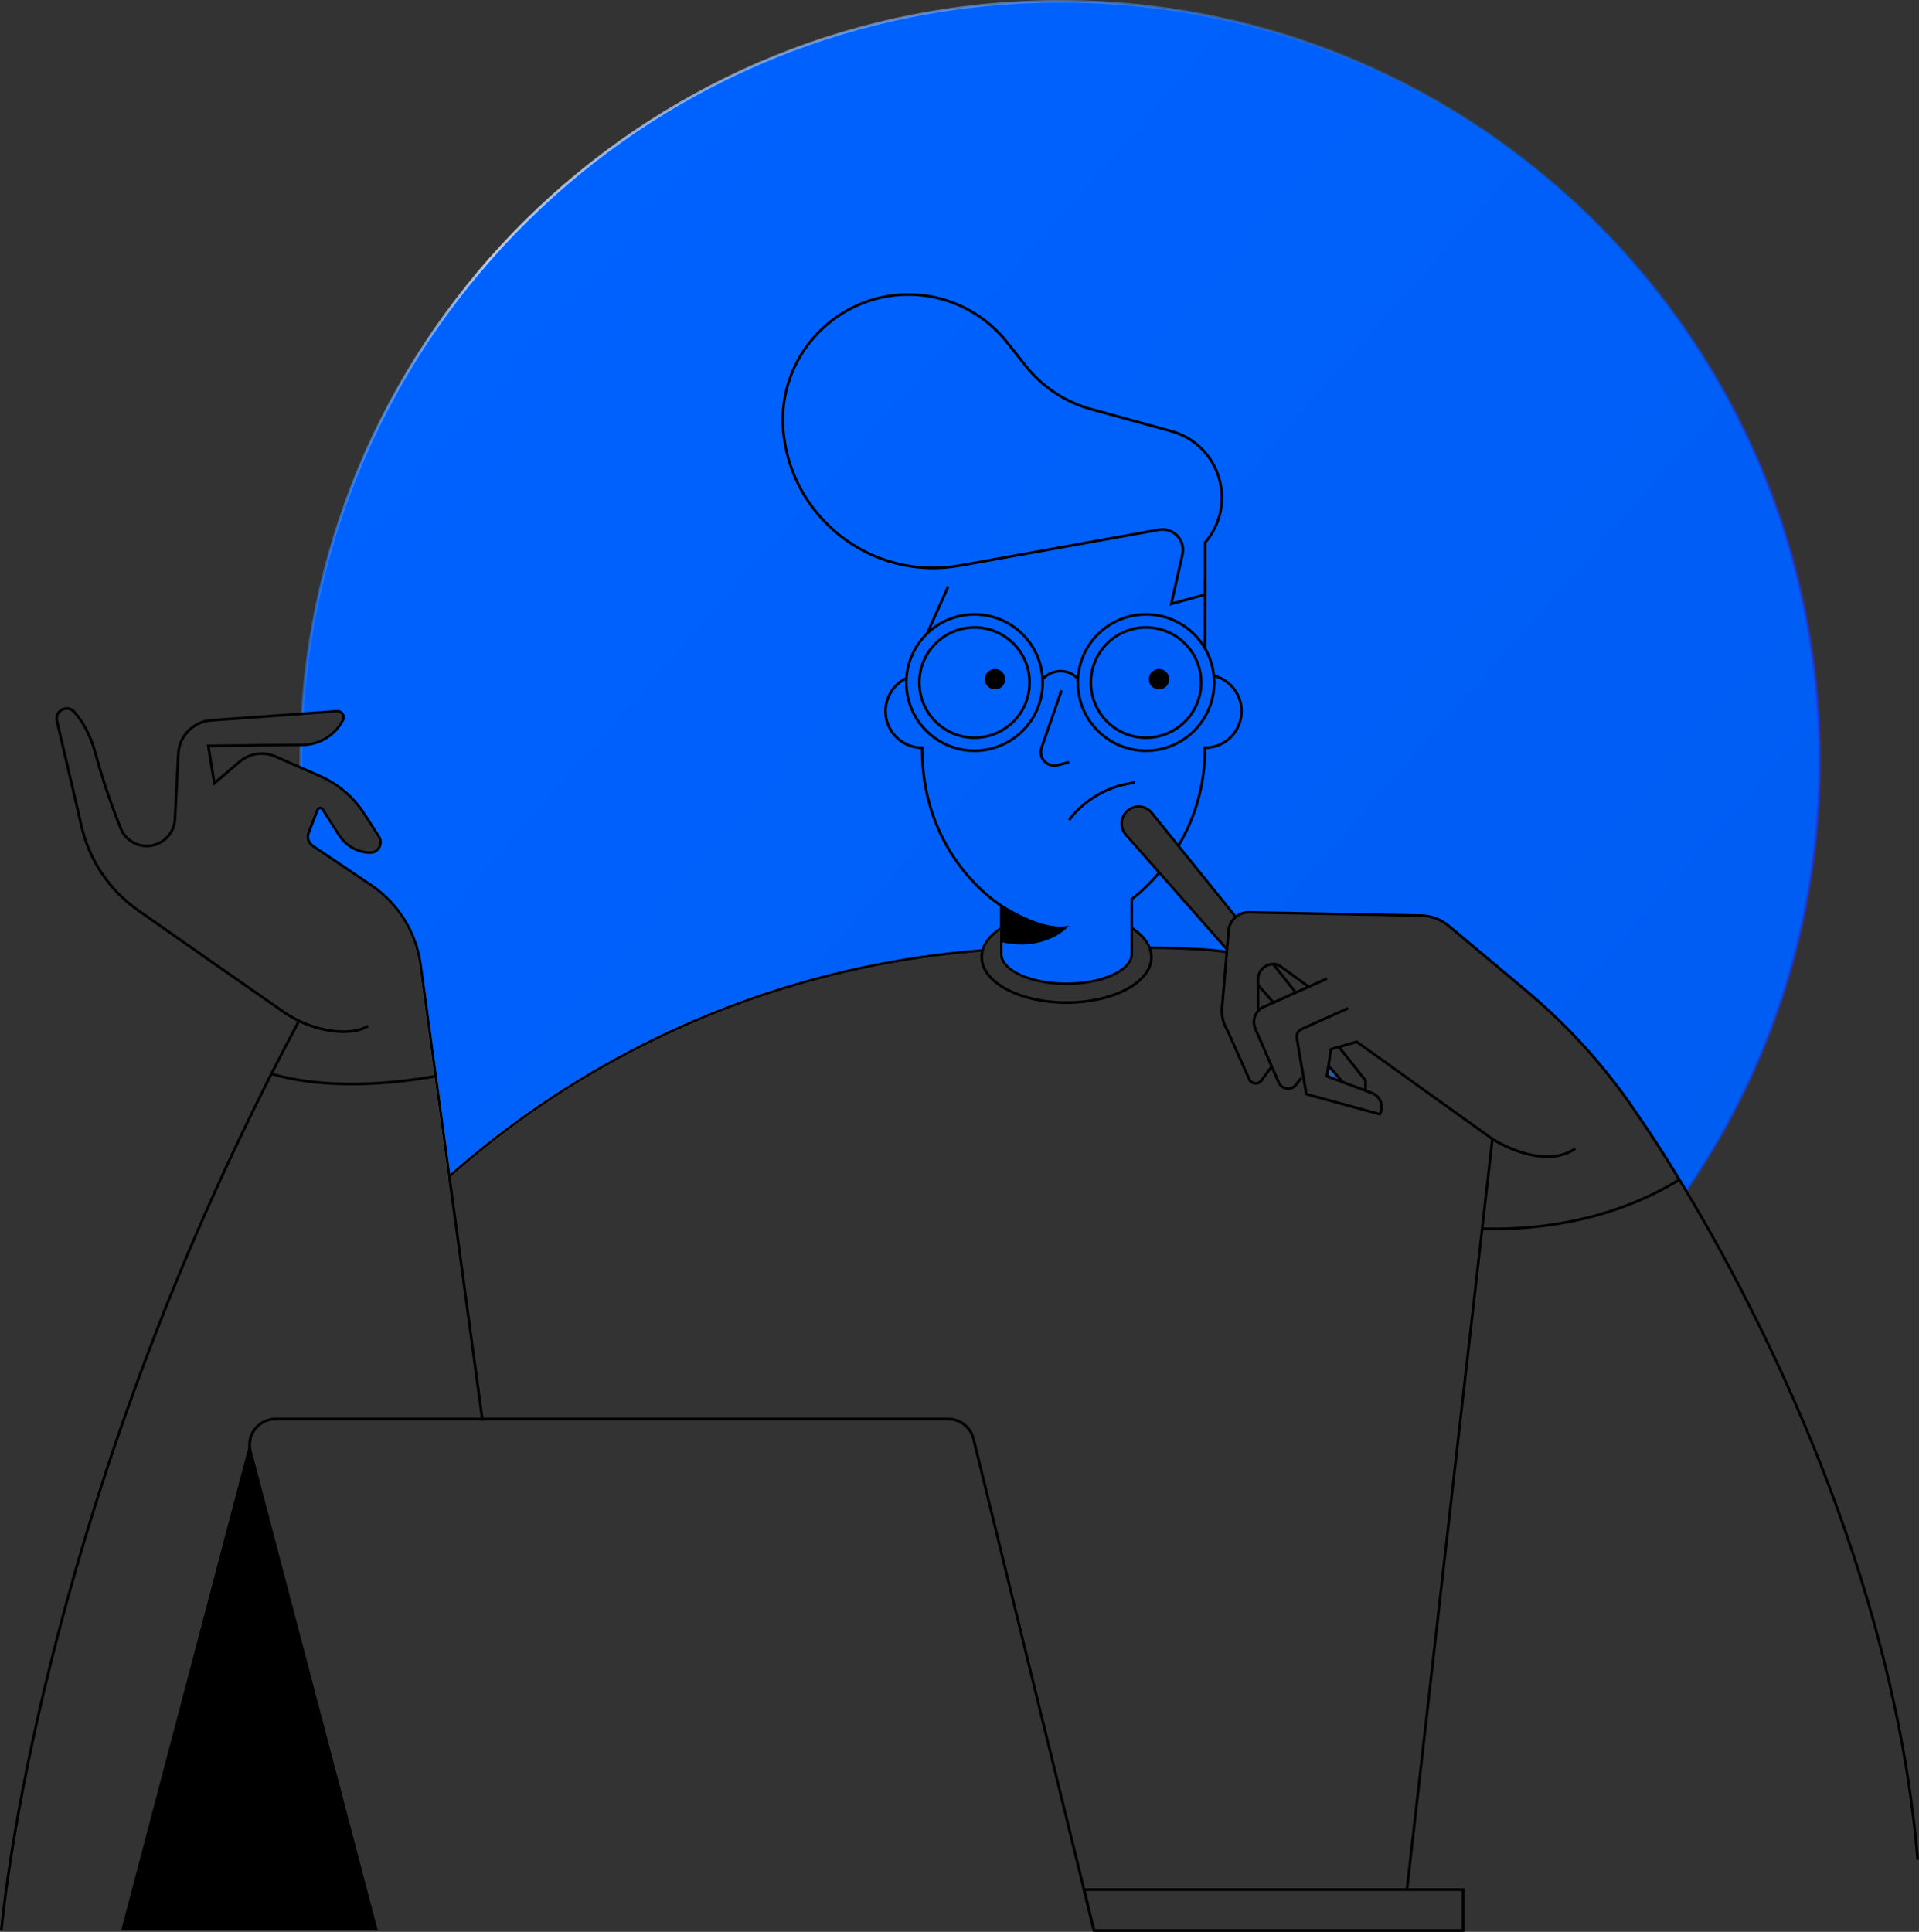 <?xml version="1.0" encoding="utf-8"?>
<!-- Generator: Adobe Illustrator 21.0.2, SVG Export Plug-In . SVG Version: 6.00 Build 0)  -->
<svg version="1.1" xmlns="http://www.w3.org/2000/svg" xmlns:xlink="http://www.w3.org/1999/xlink" x="0px" y="0px"
	 viewBox="0 0 722.675 727.53" style="enable-background:new 0 0 722.675 727.53;" xml:space="preserve">
<rect x="0" y="0" width="722.675" height="727.53" fill="#333333" stroke="none"/>
<style type="text/css">
	.st0{opacity:0.31;fill:#277AFF;}
	.st1{fill:url(#SVGID_1_);stroke:url(#SVGID_2_);stroke-miterlimit:10;}
	.st2{fill:none;stroke:#000000;stroke-miterlimit:10;}
</style>
<g id="Layer_1">
</g>
<g id="Warstwa_1">
	<polygon class="st0" points="505.657,407.52 499.707,405.3 500.297,401.35 	"/>
	
		<linearGradient id="SVGID_1_" gradientUnits="userSpaceOnUse" x1="171.104" y1="74.667" x2="1035.036" y2="835.119">
		<stop  offset="0" style="stop-color:#0062FF"/>
		<stop  offset="0.407" style="stop-color:#005EF6"/>
		<stop  offset="0.994" style="stop-color:#0056E0"/>
	</linearGradient>
	
		<linearGradient id="SVGID_2_" gradientUnits="userSpaceOnUse" x1="112.767" y1="224.717" x2="685.777" y2="224.717">
		<stop  offset="0" style="stop-color:#3386FF;stop-opacity:0.5"/>
		<stop  offset="0.012" style="stop-color:#3C8CFF;stop-opacity:0.52"/>
		<stop  offset="0.033" style="stop-color:#569BFF;stop-opacity:0.553"/>
		<stop  offset="0.06" style="stop-color:#7FB3FF;stop-opacity:0.596"/>
		<stop  offset="0.091" style="stop-color:#B9D5FF;stop-opacity:0.646"/>
		<stop  offset="0.124" style="stop-color:#FFFFFF;stop-opacity:0.7"/>
		<stop  offset="0.83" style="stop-color:#0052C9;stop-opacity:0.3"/>
		<stop  offset="1" style="stop-color:#2931D2;stop-opacity:0.7"/>
	</linearGradient>
	<path class="st1" d="M685.277,286.51c0,60.14-18.56,115.95-50.27,162
		c-0.88-1.47-1.74-2.89-2.57-4.26c-9.64-15.86-16.01-24.78-16.01-24.78
		c-2.7-4.05-5.54-8.01-8.52-11.86
		c-9.68-12.61-20.77-24.11-32.98-34.34l-29.28-24.52
		c-2.97-2.49-6.69-3.88-10.56-3.95l-65.06-1.22
		c-1.76,0.05-3.39,0.71-4.66,1.77l-3.29-4.12l-18.32-22.68l-10.17-12.59
		c-2.25-2.59-6.09-2.94-8.75-0.79c-1.6,1.24-2.43,3.11-2.43,4.98
		c0,1.53,0.56,3.08,1.67,4.3l12.5,14.17l18.99,21.54l6.53,7.42
		l-0.08,0.93c-3.49-0.48-6.99-0.83-10.51-1.03
		c-6.15-0.35-12.35-0.54-18.58-0.56c-0.57-1.43-1.46-2.79-2.63-4.06
		c-1.11-1.21-2.49-2.35-4.09-3.36v9.76c0,6.2-11,11.23-24.58,11.23
		c-13.22,0-23.98-4.77-24.53-10.75c-0.02-0.16-0.02-0.32-0.02-0.48v-9.74
		c-0.92,0.59-1.76,1.21-2.52,1.85c-0.43,0.37-0.85,0.74-1.23,1.13
		c-1.63,1.67-2.76,3.5-3.29,5.43c-63.46,4.84-122.1,26.96-171.22,61.66
		c-10.3,7.28-20.18,15.1-29.6,23.44l-5.12-37.72l-5.7-42
		c-1.66-12.19-8.44-23.09-18.65-29.96l-21.98-14.8
		c-1.6-1.07-2.25-3.13-1.55-4.93l3.37-8.66
		c0.32-0.82,1.43-0.93,1.9-0.19l6.26,9.8
		c1.26,1.98,2.97,3.58,4.95,4.69c1.99,1.13,4.25,1.77,6.6,1.83
		c3.13,0.08,5.07-3.36,3.39-6l-5.46-8.51
		c-4.05-6.32-9.87-11.3-16.73-14.31l-7.22-3.17
		c-0.01-0.86-0.01-1.73-0.01-2.59c0-2,0.02-4,0.06-5.99l0.66-0.01
		c3.19-0.03,6.24-0.95,8.86-2.55c2.62-1.62,4.8-3.92,6.28-6.76
		c0.83-1.59-0.42-3.48-2.21-3.35l-13.11,0.95
		C122.947,119.09,247.267,0.5,399.277,0.5C557.227,0.5,685.277,128.55,685.277,286.51z"/>
	<polygon class="st0" points="505.657,407.52 499.707,405.3 500.297,401.35 	"/>
	<path class="st2" d="M112.352,384.922C19.068,559.745,2.294,708.288,0.498,727.033"/>
	<path class="st2" d="M181.707,535.07l-0.09-0.67l-10.18-74.98l-2.22-16.39
		l-5.12-37.72l-5.7-42c-1.66-12.19-8.44-23.09-18.65-29.96l-21.98-14.8
		c-1.6-1.07-2.25-3.13-1.55-4.93l3.37-8.66
		c0.32-0.82,1.43-0.93,1.9-0.19l6.26,9.8
		c1.26,1.98,2.97,3.58,4.95,4.69c1.99,1.13,4.25,1.77,6.6,1.83
		c3.13,0.08,5.07-3.36,3.39-6l-5.46-8.51
		c-4.05-6.32-9.87-11.3-16.73-14.31l-7.22-3.17l-9.54-4.2
		c-4.52-1.99-9.78-1.21-13.54,2l-9.48,8.08L78.437,280.89l34.89-0.37
		l0.66-0.01c3.19-0.03,6.24-0.95,8.86-2.55
		c2.62-1.62,4.8-3.92,6.28-6.76c0.83-1.59-0.42-3.48-2.21-3.35
		l-13.11,0.95l-34.3,2.47c-6.71,0.49-12.01,5.89-12.35,12.6
		l-1.28,24.66c-0.12,2.31-0.98,4.46-2.38,6.17
		c-1.4,1.71-3.33,2.98-5.58,3.56c-5.14,1.32-10.49-1.36-12.46-6.29
		c-2.68-6.67-6.35-16.63-9.32-27.65c-2.16-8.05-5.33-13.14-8.34-16.35
		c-2.59-2.79-7.22-0.21-6.35,3.51l9.3,39.88
		c2.98,12.78,10.55,23.99,21.29,31.5c16.66,11.67,41.62,29.13,54.65,38.16
		c5.67,3.92,12.18,6.52,19.02,7.29c2.07,0.23,4.21,0.31,6.25,0.11
		c2.43-0.24,4.74-0.86,6.68-2.05"/>
	<path class="st2" d="M411.998,727.03l-45.36-185.07
		c-1.07-4.44-5.04-7.56-9.6-7.56H181.608h-77.8
		c-4.84,0-8.7,3.42-9.65,7.77c-0.32,1.46-0.31,3.03,0.1,4.61
		l17.9,68.07l29.49,112.18"/>
	<line class="st2" x1="349.128" y1="244.788" x2="349.128" y2="244.788"/>
	<line class="st2" x1="357.075" y1="220.86" x2="349.128" y2="238.595"/>
	<circle class="st2" cx="366.971" cy="257.053" r="20.764"/>
	<circle class="st2" cx="366.971" cy="257.053" r="25.676"/>
	<circle class="st2" cx="431.574" cy="257.053" r="20.764"/>
	<circle class="st2" cx="431.574" cy="257.053" r="25.676"/>
	<path class="st2" d="M392.612,255.799l0.414-0.414c3.507-3.507,9.182-3.507,12.689,0
		l0.219,0.219"/>
	<g>
		<circle cx="374.697" cy="255.799" r="3.846"/>
		<circle cx="436.459" cy="255.799" r="3.846"/>
	</g>
	<path class="st2" d="M399.763,259.984l-7.529,21.588
		c-0.481,1.388-0.338,2.917,0.391,4.192h0
		c1.142,1.998,3.484,2.982,5.71,2.398l4.282-1.122"/>
	<path class="st2" d="M402.618,308.837c0,0,7.812-12.004,24.77-14.1"/>
	<polyline class="st2" points="453.857,218.3 453.835,223.915 453.767,244.143 453.767,244.166 	
		"/>
	<path class="st2" d="M453.855,219.686v-15.396c12.416-14.415,5.584-36.847-12.76-41.896
		l-30.263-8.322c-9.704-2.668-18.299-8.36-24.546-16.249l-7.093-8.959
		c-3.916-4.941-8.729-8.997-14.135-11.996c-5.406-2.999-11.391-4.941-17.656-5.648
		c-28.964-3.266-53.968,20.184-52.567,49.301v0
		c2.019,33.932,33.222,58.484,66.677,52.463l74.598-13.426
		c5.412-1.172,10.258,3.54,9.245,8.978l-4.241,18.853l12.722-3.476h0.019V219.686z
		"/>
	<path class="st2" d="M377.074,341.091c0,0-0.951-0.567-2.515-1.746
		c-7.179-5.381-27.297-23.492-27.297-57.336v-0.384
		c-7.603,0-13.779-6.156-13.779-13.779c0-5.479,3.199-10.215,7.844-12.43"/>
	<path class="st2" d="M457.108,254.47c6,1.49,10.44,6.92,10.44,13.37
		c0,7.63-6.16,13.78-13.78,13.78l-0.05,3.25
		c-0.52,13.86-4.86,25.12-9.96,33.68"/>
	<path class="st2" d="M436.577,328.62c-5.58,6.62-10.37,9.99-10.37,9.99v10.89
		v2.93v6.83c0,6.2-11,11.23-24.58,11.23c-13.22,0-23.98-4.77-24.53-10.75
		c-0.02-0.16-0.02-0.32-0.02-0.48v-4.99"/>
	<path class="st2" d="M377.077,341.09c0,0,14.16,9.51,24.13,8.23
		c0,0-8.55,8.64-24.13,4.95v-4.75V341.09"/>
	<path class="st2" d="M465.367,345.35l-3.29-4.12l-18.32-22.68l-10.17-12.59
		c-2.25-2.59-6.09-2.94-8.75-0.79c-1.6,1.24-2.43,3.11-2.43,4.98
		c0,1.53,0.56,3.08,1.67,4.3l12.5,14.17l18.99,21.54l6.53,7.42
		l0.02,0.02v0.04"/>
	<line class="st2" x1="505.657" y1="407.52" x2="500.297" y2="401.35"/>
	<line class="st2" x1="479.56" y1="377.574" x2="473.918" y2="371.101"/>
	<polyline class="st2" points="514.247,410.73 514.247,406.89 511.817,403.85 504.237,394.26 	
		"/>
	<polyline class="st2" points="487.967,373.8 479.467,363.08 479.457,363.07 	"/>
	<path class="st2" d="M478.917,401.63l-0.01,0.01l-3.98,5.43
		c-1.29,1.48-3.69,1.13-4.5-0.67l-6.17-13.84l-2.1-4.71
		c-1.6-2.62-2.26-5.7-1.9-8.74l1.76-20.6l0.08-0.93l0.66-7.78
		c0.34-1.8,1.29-3.34,2.61-4.45c1.27-1.06,2.9-1.72,4.66-1.77
		l65.06,1.22c3.87,0.07,7.59,1.46,10.56,3.95l29.28,24.52
		c12.21,10.23,23.3,21.73,32.98,34.34c2.98,3.85,5.82,7.81,8.52,11.86
		c0,0,6.37,8.92,16.01,24.78c0.83,1.37,1.69,2.79,2.57,4.26
		c27.86,46.67,78.2,144.15,87.17,251.88"/>
	<path class="st2" d="M499.707,368.54l-6.86,3.08l-4.78,2.13l-0.1,0.05
		l-8.41,3.77l-0.02,0.01l-3.72,1.66c-0.83,0.34-1.51,0.89-2.06,1.51
		l-0.01,0.01c-1.53,1.69-2.01,4.19-1.11,6.44l6.26,14.43l0.01,0.01
		l2.63,6.01c1.14,2.67,4.74,3.15,6.54,0.87l1.94-2.49"/>
	<polyline class="st2" points="529.847,711.6 550.587,529.26 557.987,464.25 558.167,462.7 
		562.007,428.94 	"/>
	<path class="st2" d="M507.737,379.69l-11.15,4.98l-6.42,2.89
		c-1.29,0.58-2.03,1.96-1.79,3.36l3.57,21.13l27.66,7.55
		c0.45-0.87,0.69-1.8,0.69-2.7c0-2.25-1.38-4.43-3.7-5.3
		l-2.35-0.87l-8.59-3.21l-5.95-2.22l0.59-3.95l0.14-0.83l0.79-5.4
		l3.01-0.86l6.72-1.91l31.15,22.33l19.9,14.26c0,0,13.69,8.93,25.5,6.13
		c1.99-0.47,3.94-1.28,5.75-2.52"/>
	<path class="st2" d="M492.847,371.61l-11.2-8.1
		c-0.62-0.26-1.26-0.4-1.92-0.42c-0.08-0.01-0.17-0.01-0.25-0.01
		h-0.01c-1.15,0-2.29,0.35-3.27,1.04c-1.61,1.13-2.51,2.98-2.44,4.89
		v2.42v9.32v0.02"/>
	<path class="st2" d="M587.174,356.911"/>
	<path class="st2" d="M426.207,349.5c1.6,1.01,2.98,2.15,4.09,3.36
		c1.17,1.27,2.06,2.63,2.63,4.06c0.44,1.14,0.68,2.33,0.68,3.54
		c0,9.45-14.32,17.11-31.95,17.11c-17.66,0-31.96-7.66-31.96-17.11
		c0-0.86,0.12-1.71,0.34-2.53c0.53-1.93,1.66-3.76,3.29-5.43
		c0.38-0.39,0.8-0.76,1.23-1.13c0.76-0.64,1.6-1.26,2.52-1.85"/>
	<path class="st2" d="M558.167,462.7c15.87,0.56,46.13-1.16,74.27-18.45"/>
	<path class="st2" d="M102.197,404.43c8.37,2.42,20.83,4.47,38.1,3.61
		c7.11-0.36,15.02-1.21,23.8-2.73"/>
	<path d="M401.207,349.32c0,0-8.55,8.64-24.13,4.95v-13.18
		C377.077,341.09,391.237,350.6,401.207,349.32z"/>
	<path d="M142.255,727.03l-96.645,0.003l48.935-185.763l0.22,0.9
		c-0.32,1.46-0.31,3.03,0.1,4.61l17.9,68.07L142.255,727.03z"/>
	<polygon class="st2" points="408.217,711.605 550.984,711.605 550.984,727.03 411.998,727.03 	
		"/>
	<path class="st2" d="M432.927,356.92c6.23,0.02,12.43,0.21,18.58,0.56
		c3.52,0.2,7.02,0.55,10.51,1.03"/>
	<path class="st2" d="M169.217,443.03c9.42-8.34,19.3-16.16,29.6-23.44
		c49.12-34.7,107.76-56.82,171.22-61.66"/>
</g>
</svg>

